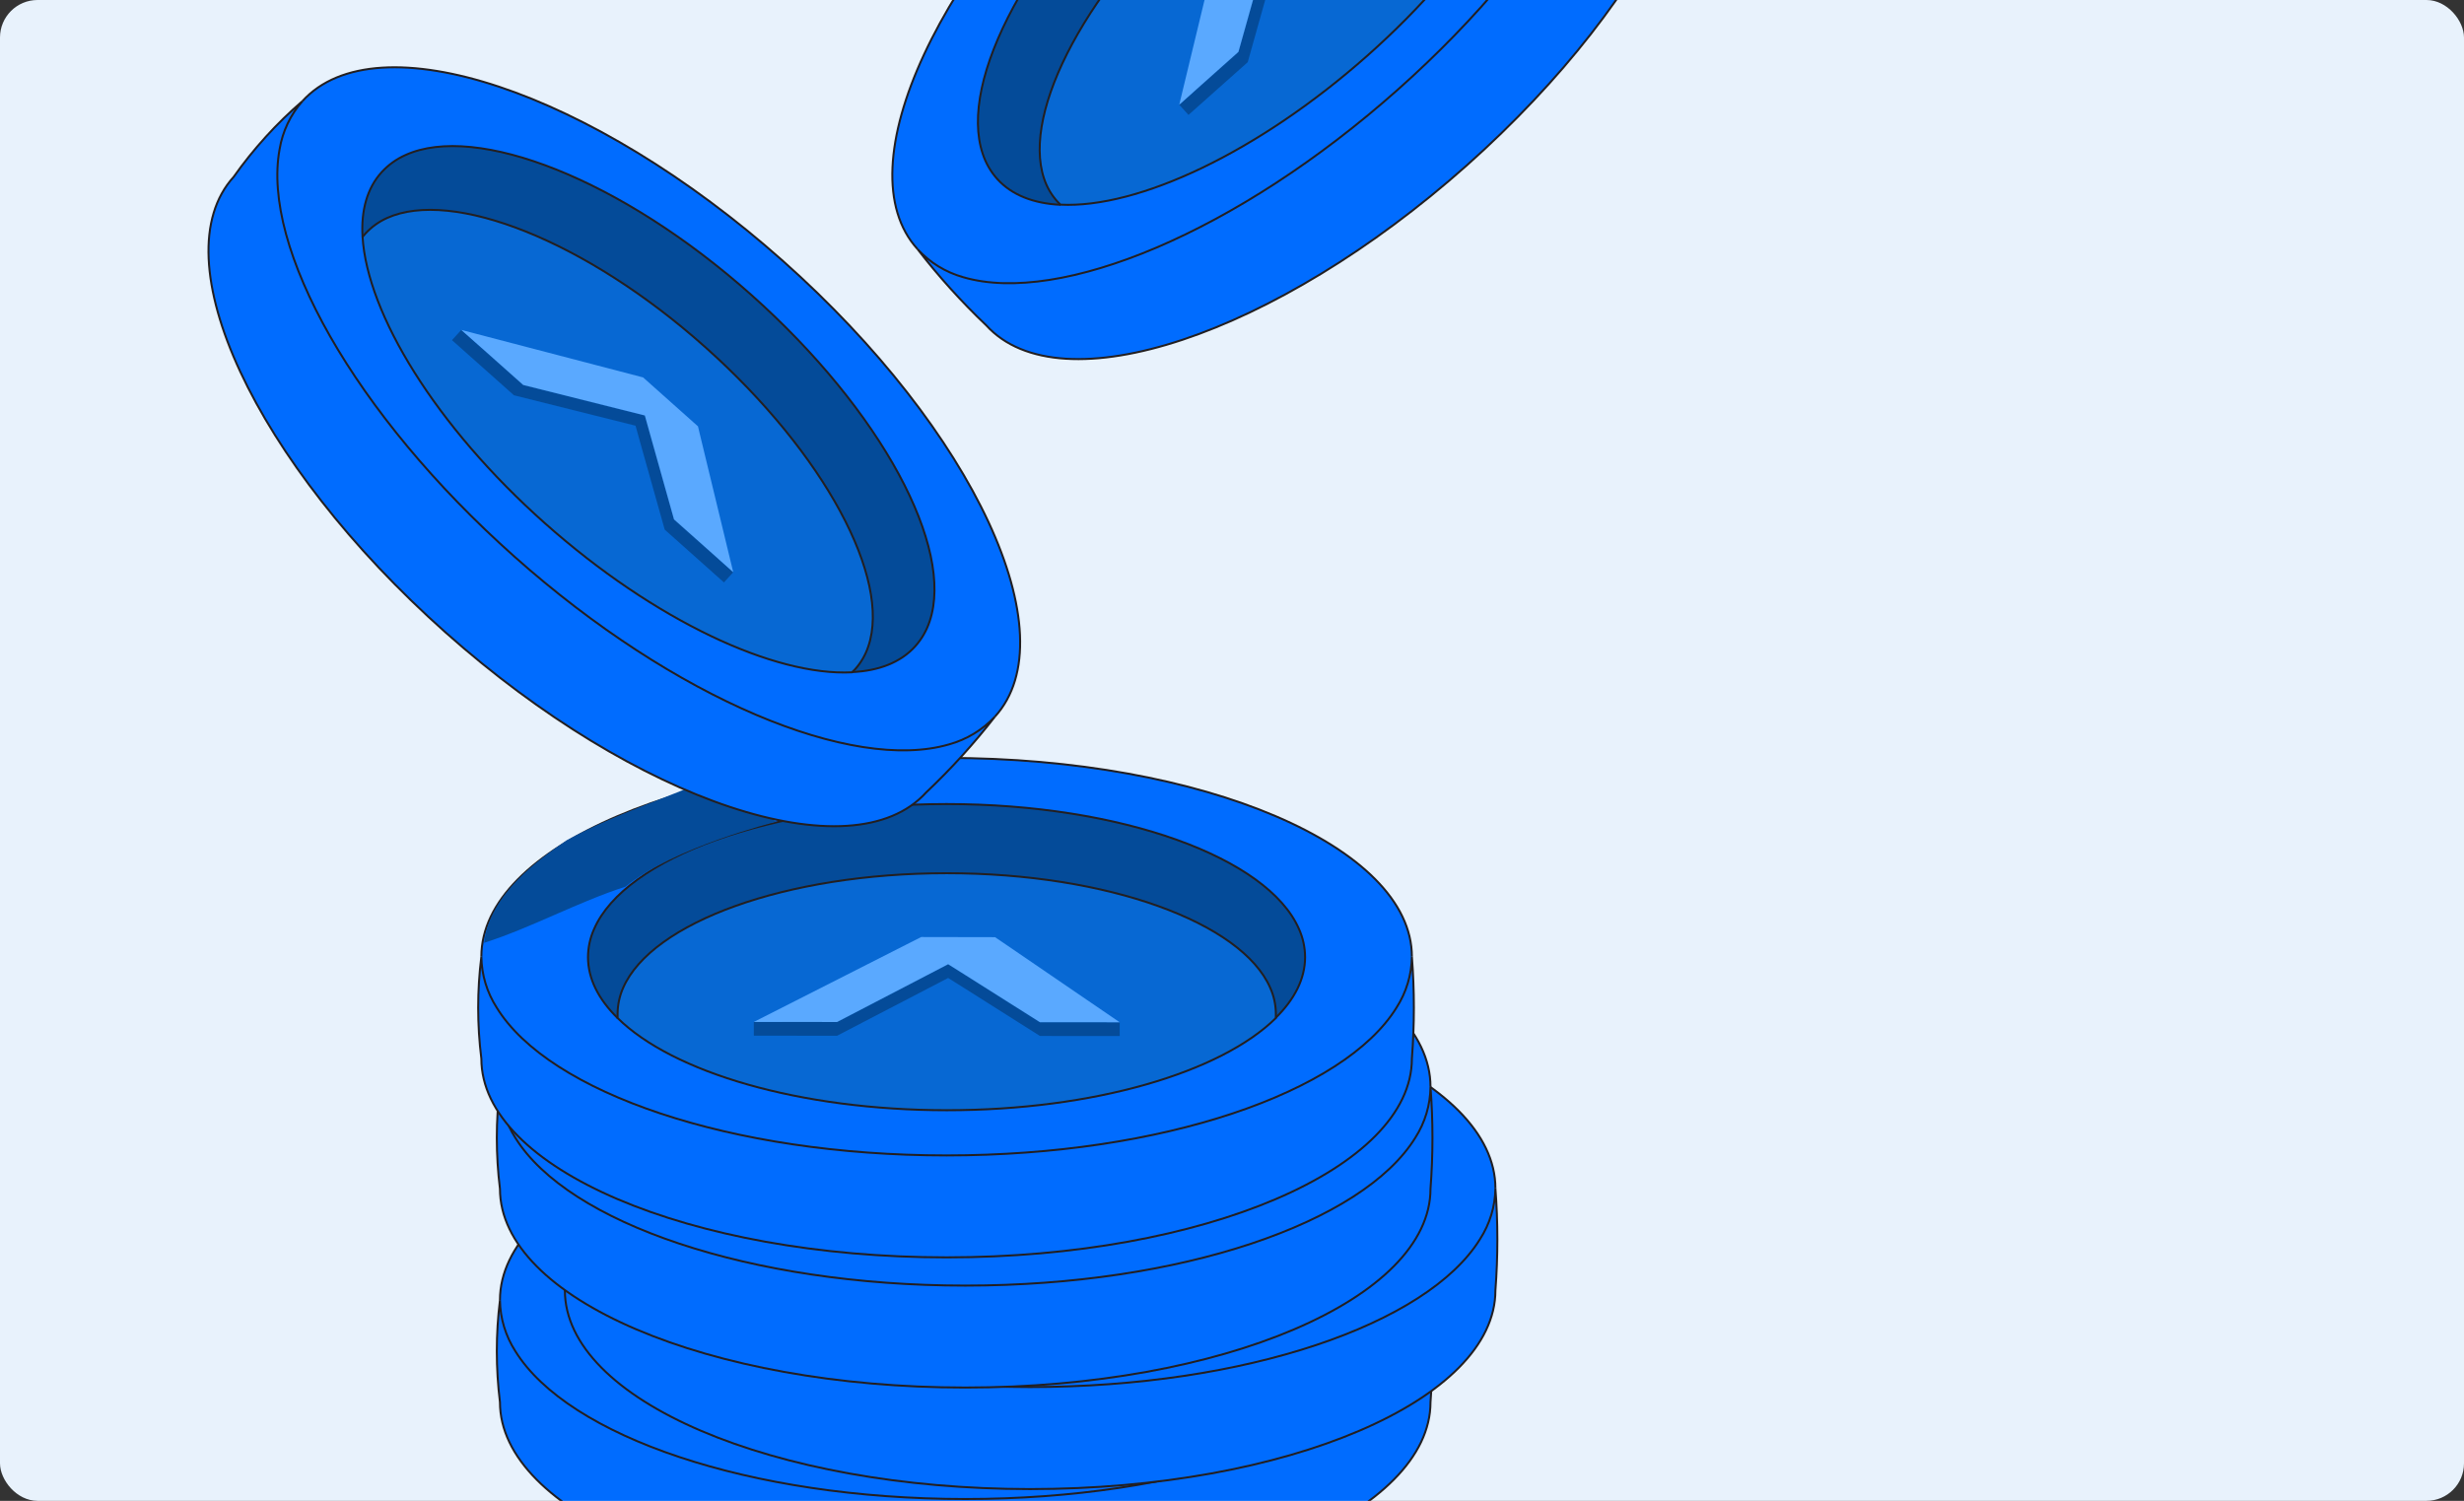 <?xml version="1.0" encoding="utf-8"?>
<svg xmlns="http://www.w3.org/2000/svg" width="394" height="240" viewBox="0 0 394 240" fill="none">
<rect x="0" y="0" width="394" height="240" fill="#333333" stroke="none"/>
<g clip-path="url(#clip0_325_770)">
<rect width="394" height="240" rx="6" fill="#E8F2FC"/>
<path d="M228.74 207.914C229.157 213.341 229.157 218.792 228.74 224.219C228.74 241.766 195.424 256 154.342 256C113.261 256 79.945 241.766 79.945 224.219C79.276 218.804 79.276 213.329 79.945 207.914C79.983 210.807 80.837 213.633 82.409 216.072C90.837 229.673 119.864 239.707 154.354 239.707C188.844 239.707 217.871 229.673 226.299 216.072C227.867 213.632 228.713 210.806 228.74 207.914Z" fill="#006CFF"/>
<path d="M228.74 207.914C228.703 210.809 227.845 213.636 226.264 216.072C217.837 229.673 188.822 239.707 154.32 239.707C119.818 239.707 90.803 229.673 82.375 216.072C80.802 213.633 79.949 210.807 79.911 207.914C79.911 190.366 113.227 176.133 154.308 176.133C195.389 176.133 228.74 190.366 228.74 207.914ZM211.652 207.995C211.643 206.433 211.311 204.89 210.676 203.461C205.689 192.104 182.358 183.509 154.32 183.509C126.281 183.509 102.904 192.104 97.975 203.461C97.335 204.888 97.002 206.433 96.999 207.995C96.999 211.447 98.673 214.76 101.718 217.741C110.541 226.417 130.78 232.481 154.32 232.481C177.86 232.481 198.11 226.417 206.921 217.741C209.978 214.76 211.652 211.458 211.652 207.995Z" fill="#006CFF"/>
<path d="M210.676 203.461C211.311 204.89 211.643 206.433 211.652 207.995C211.652 211.447 209.978 214.76 206.921 217.741C206.921 217.511 206.921 217.28 206.921 217.05C206.911 215.615 206.603 214.197 206.014 212.885C201.446 202.46 180.021 194.566 154.285 194.566C128.548 194.566 107.124 202.46 102.555 212.885C101.976 214.199 101.671 215.616 101.66 217.05C101.66 217.28 101.66 217.511 101.66 217.741C98.614 214.76 96.94 211.458 96.94 207.995C96.944 206.433 97.276 204.889 97.917 203.461C102.892 192.104 126.223 183.509 154.261 183.509C182.3 183.509 205.689 192.104 210.676 203.461Z" fill="#044B99"/>
<path d="M206.955 217.05C206.955 217.281 206.955 217.511 206.955 217.741C198.144 226.417 177.894 232.481 154.354 232.481C130.814 232.481 110.541 226.417 101.741 217.729C101.741 217.499 101.741 217.269 101.741 217.039C101.752 215.605 102.057 214.188 102.636 212.874C107.205 202.449 128.629 194.555 154.366 194.555C180.103 194.555 201.527 202.449 206.095 212.874C206.669 214.192 206.962 215.614 206.955 217.05Z" fill="#0768D3"/>
<path d="M228.74 207.914C228.74 190.366 195.424 176.133 154.343 176.133C113.261 176.133 79.945 190.366 79.945 207.914" stroke="#231F20" stroke-width="0.32" stroke-miterlimit="10"/>
<path d="M101.741 217.729C98.695 214.749 97.022 211.447 97.022 207.983C97.025 206.421 97.358 204.877 97.998 203.45C102.973 192.093 126.304 183.497 154.342 183.497C182.381 183.497 205.712 192.093 210.698 203.45C211.333 204.879 211.666 206.422 211.675 207.983C211.675 211.435 210.001 214.749 206.944 217.729" stroke="#231F20" stroke-width="0.32" stroke-miterlimit="10"/>
<path d="M101.741 217.729C101.741 217.499 101.741 217.269 101.741 217.039C101.752 215.605 102.057 214.188 102.636 212.874C107.205 202.449 128.629 194.555 154.366 194.555C180.103 194.555 201.527 202.449 206.095 212.874C206.684 214.186 206.992 215.604 207.002 217.039C207.002 217.269 207.002 217.499 207.002 217.729C198.191 226.405 177.941 232.469 154.401 232.469C130.861 232.469 110.541 226.417 101.741 217.729Z" stroke="#231F20" stroke-width="0.32" stroke-miterlimit="10"/>
<path d="M228.74 207.914C229.157 213.341 229.157 218.792 228.74 224.219C228.74 241.766 195.424 256 154.342 256C113.261 256 79.945 241.766 79.945 224.219C79.276 218.804 79.276 213.329 79.945 207.914C79.983 210.807 80.837 213.633 82.409 216.072C90.837 229.673 119.864 239.707 154.354 239.707C188.844 239.707 217.871 229.673 226.299 216.072C227.867 213.632 228.713 210.806 228.74 207.914Z" stroke="#231F20" stroke-width="0.32" stroke-miterlimit="10"/>
<path d="M182.009 218.408V220.617L169.257 220.605L157.446 213.138L154.575 211.32L136.813 220.559H123.502V218.35H127.838L136.813 218.362L154.575 209.122L157.446 210.928L169.257 218.396L178.777 218.408H182.009Z" fill="#044B99"/>
<path d="M178.777 218.408L169.256 218.397L157.446 210.929L154.574 209.122L136.812 218.362L127.838 218.351L150.262 206.982L162.072 207.005L163.735 208.133L178.777 218.408Z" fill="#044B99"/>
<path d="M182.009 218.408H178.777L169.257 218.397L157.446 210.929L154.575 209.122L136.813 218.362L127.838 218.351H123.502L150.262 204.784L162.073 204.796L163.735 205.924L182.009 218.408Z" fill="#5AA9FF"/>
<path d="M239.121 190.032C239.537 195.46 239.537 200.91 239.121 206.337C239.121 223.885 205.804 238.119 164.723 238.119C123.642 238.119 90.326 223.885 90.326 206.337C89.657 200.923 89.657 195.447 90.326 190.032C90.358 192.915 91.199 195.731 92.755 198.168C101.183 211.768 130.21 221.802 164.712 221.802C199.213 221.802 228.228 211.768 236.645 198.168C238.221 195.738 239.079 192.92 239.121 190.032Z" fill="#006CFF"/>
<path d="M239.12 190.033C239.083 192.928 238.225 195.755 236.644 198.191C228.228 211.792 199.201 221.825 164.711 221.825C130.221 221.825 101.183 211.792 92.755 198.168C91.182 195.729 90.329 192.903 90.29 190.01C90.29 172.462 123.607 158.229 164.688 158.229C205.769 158.229 239.12 172.485 239.12 190.033ZM222.032 190.113C222.023 188.552 221.691 187.009 221.056 185.58C216.08 174.223 192.738 165.627 164.711 165.627C136.684 165.627 113.365 174.223 108.355 185.58C107.715 187.007 107.382 188.551 107.379 190.113C107.379 193.565 109.053 196.879 112.098 199.859C120.921 208.535 141.16 214.599 164.711 214.599C188.263 214.599 208.49 208.535 217.301 199.859C220.312 196.879 222.032 193.565 222.032 190.113Z" fill="#006CFF"/>
<path d="M221.056 185.58C221.691 187.009 222.023 188.552 222.032 190.113C222.032 193.565 220.358 196.879 217.301 199.859C217.301 199.629 217.301 199.399 217.301 199.169C217.294 197.733 216.985 196.315 216.394 195.004C211.826 184.579 190.402 176.685 164.677 176.685C138.951 176.685 117.504 184.579 112.935 195.004C112.355 196.318 112.051 197.735 112.04 199.169C112.04 199.399 112.04 199.629 112.04 199.859C108.995 196.879 107.321 193.577 107.321 190.113C107.324 188.551 107.657 187.007 108.297 185.58C113.273 174.223 136.615 165.627 164.653 165.627C192.692 165.627 216.081 174.223 221.056 185.58Z" fill="#044B99"/>
<path d="M217.336 199.169C217.336 199.399 217.336 199.629 217.336 199.859C208.525 208.535 188.275 214.599 164.746 214.599C141.218 214.599 120.922 208.524 112.099 199.859C112.099 199.629 112.099 199.399 112.099 199.169C112.109 197.735 112.413 196.318 112.994 195.004C117.562 184.579 138.986 176.685 164.735 176.685C190.483 176.685 211.884 184.579 216.453 195.004C217.035 196.317 217.336 197.735 217.336 199.169Z" fill="#0768D3"/>
<path d="M239.121 190.032C239.121 172.485 205.805 158.251 164.723 158.251C123.642 158.251 90.326 172.485 90.326 190.032" stroke="#231F20" stroke-width="0.32" stroke-miterlimit="10"/>
<path d="M112.099 199.859C109.053 196.879 107.379 193.577 107.379 190.113C107.383 188.551 107.715 187.007 108.356 185.58C113.331 174.223 136.673 165.627 164.712 165.627C192.75 165.627 216.081 174.223 221.056 185.58C221.691 187.009 222.024 188.552 222.033 190.113C222.033 193.565 220.359 196.879 217.302 199.859" stroke="#231F20" stroke-width="0.32" stroke-miterlimit="10"/>
<path d="M112.099 199.859C112.099 199.629 112.099 199.399 112.099 199.169C112.109 197.735 112.413 196.318 112.994 195.004C117.562 184.579 138.986 176.685 164.735 176.685C190.483 176.685 211.884 184.579 216.453 195.004C217.043 196.315 217.352 197.733 217.359 199.169C217.359 199.399 217.359 199.629 217.359 199.859C208.548 208.535 188.298 214.599 164.77 214.599C141.242 214.599 120.922 208.524 112.099 199.859Z" stroke="#231F20" stroke-width="0.32" stroke-miterlimit="10"/>
<path d="M239.121 190.032C239.537 195.46 239.537 200.91 239.121 206.337C239.121 223.885 205.804 238.119 164.723 238.119C123.642 238.119 90.326 223.885 90.326 206.337C89.657 200.923 89.657 195.447 90.326 190.032C90.358 192.915 91.199 195.731 92.755 198.168C101.183 211.768 130.21 221.802 164.711 221.802C199.213 221.802 228.228 211.768 236.645 198.168C238.221 195.738 239.079 192.92 239.121 190.032Z" stroke="#231F20" stroke-width="0.32" stroke-miterlimit="10"/>
<path d="M192.389 200.538V202.736L179.637 202.725L167.827 195.257L164.955 193.439L147.193 202.679H133.883V200.469H138.23L147.193 200.481L164.955 191.241L167.827 193.048L179.637 200.515L189.169 200.527L192.389 200.538Z" fill="#044B99"/>
<path d="M189.17 200.527L179.638 200.515L167.827 193.048L164.956 191.241L147.194 200.481L138.231 200.469L160.643 189.101L172.454 189.112L174.116 190.251L189.17 200.527Z" fill="#044B99"/>
<path d="M192.389 200.538L189.169 200.527L179.637 200.515L167.827 193.048L164.955 191.241L147.193 200.481L138.23 200.469H133.883L160.643 186.903L172.453 186.915L174.116 188.042L192.389 200.538Z" fill="#5AA9FF"/>
<path d="M228.74 173.797C229.157 179.224 229.157 184.674 228.74 190.101C228.74 207.649 195.424 221.883 154.342 221.883C113.261 221.883 79.945 207.649 79.945 190.101C79.276 184.687 79.276 179.211 79.945 173.797C79.985 176.69 80.838 179.515 82.409 181.955C90.837 195.555 119.864 205.578 154.354 205.578C188.844 205.578 217.871 195.555 226.299 181.955C227.866 179.514 228.712 176.688 228.74 173.797Z" fill="#006CFF"/>
<path d="M228.74 173.797C228.702 176.692 227.844 179.519 226.264 181.955C217.837 195.556 188.822 205.578 154.32 205.578C119.818 205.578 90.803 195.556 82.375 181.955C80.804 179.515 79.951 176.69 79.911 173.797C79.911 156.25 113.227 142.016 154.308 142.016C195.389 142.016 228.74 156.25 228.74 173.797ZM211.652 173.878C211.645 172.316 211.312 170.773 210.676 169.344C205.689 157.987 182.358 149.392 154.32 149.392C126.281 149.392 102.904 157.987 97.975 169.402C97.334 170.829 97.001 172.373 96.999 173.935C96.999 177.387 98.673 180.701 101.718 183.681C110.541 192.357 130.78 198.421 154.32 198.421C177.86 198.421 198.11 192.357 206.921 183.681C209.978 180.644 211.652 177.341 211.652 173.878Z" fill="#006CFF"/>
<path d="M210.676 169.401C211.312 170.83 211.644 172.373 211.652 173.935C211.652 177.387 209.978 180.701 206.921 183.681C206.921 183.451 206.921 183.209 206.921 182.99C206.914 181.555 206.605 180.136 206.014 178.825C201.446 168.4 180.021 160.507 154.285 160.507C128.548 160.507 107.124 168.4 102.555 178.825C101.975 180.139 101.67 181.556 101.66 182.99C101.66 183.209 101.66 183.451 101.66 183.681C98.614 180.701 96.94 177.398 96.94 173.935C96.943 172.373 97.275 170.828 97.917 169.401C102.892 158.044 126.223 149.449 154.261 149.449C182.3 149.449 205.689 157.987 210.676 169.401Z" fill="#044B99"/>
<path d="M206.956 182.933C206.956 183.152 206.956 183.393 206.956 183.623C198.144 192.299 177.894 198.363 154.354 198.363C130.814 198.363 110.541 192.299 101.741 183.623C101.741 183.393 101.741 183.152 101.741 182.933C101.751 181.499 102.056 180.082 102.636 178.768C107.205 168.343 128.629 160.449 154.366 160.449C180.103 160.449 201.527 168.343 206.095 178.768C206.67 180.082 206.963 181.501 206.956 182.933Z" fill="#0768D3"/>
<path d="M228.74 173.797C228.74 156.25 195.424 142.016 154.343 142.016C113.261 142.016 79.945 156.25 79.945 173.797" stroke="#231F20" stroke-width="0.32" stroke-miterlimit="10"/>
<path d="M101.741 183.623C98.695 180.643 97.022 177.341 97.022 173.877C97.024 172.315 97.356 170.771 97.998 169.344C102.973 157.987 126.304 149.391 154.342 149.391C182.381 149.391 205.712 157.987 210.698 169.344C211.335 170.773 211.667 172.316 211.675 173.877C211.675 177.329 210.001 180.643 206.944 183.623" stroke="#231F20" stroke-width="0.32" stroke-miterlimit="10"/>
<path d="M101.741 183.623C101.741 183.393 101.741 183.152 101.741 182.933C101.751 181.499 102.056 180.082 102.636 178.768C107.205 168.343 128.629 160.449 154.366 160.449C180.103 160.449 201.527 168.343 206.095 178.768C206.686 180.079 206.995 181.497 207.002 182.933C207.002 183.152 207.002 183.393 207.002 183.623C198.191 192.299 177.941 198.363 154.401 198.363C130.861 198.363 110.541 192.299 101.741 183.623Z" stroke="#231F20" stroke-width="0.32" stroke-miterlimit="10"/>
<path d="M228.74 173.797C229.157 179.224 229.157 184.674 228.74 190.101C228.74 207.649 195.424 221.883 154.342 221.883C113.261 221.883 79.945 207.649 79.945 190.101C79.276 184.687 79.276 179.211 79.945 173.797C79.985 176.69 80.838 179.515 82.409 181.955C90.837 195.555 119.864 205.578 154.354 205.578C188.844 205.578 217.871 195.555 226.299 181.955C227.866 179.514 228.712 176.688 228.74 173.797Z" stroke="#231F20" stroke-width="0.32" stroke-miterlimit="10"/>
<path d="M182.009 184.29V186.5L169.257 186.477L157.446 179.02L154.575 177.202L136.813 186.442H123.502V184.233H127.838L136.813 184.244L154.575 175.005L157.446 176.811L169.257 184.279L178.777 184.29H182.009Z" fill="#044B99"/>
<path d="M178.777 184.291L169.256 184.279L157.446 176.812L154.574 175.005L136.812 184.245L127.838 184.233L150.262 172.865L162.072 172.876L163.735 174.016L178.777 184.291Z" fill="#044B99"/>
<path d="M182.009 184.291H178.777L169.257 184.279L157.446 176.812L154.575 175.005L136.813 184.245L127.838 184.233H123.502L150.262 170.667L162.073 170.679L163.735 171.806L182.009 184.291Z" fill="#5AA9FF"/>
<path d="M225.764 152.981C226.188 158.408 226.188 163.859 225.764 169.286C225.764 186.834 192.46 201.067 151.367 201.067C110.274 201.067 76.969 186.834 76.969 169.286C76.293 163.872 76.293 158.396 76.969 152.981C77.009 155.874 77.863 158.699 79.433 161.14C87.792 174.74 116.853 184.763 151.355 184.763C185.857 184.763 214.872 174.74 223.3 161.14C224.87 158.699 225.724 155.874 225.764 152.981Z" fill="#006CFF"/>
<path d="M225.764 152.981C225.724 155.874 224.871 158.699 223.3 161.139C214.872 174.74 185.857 184.762 151.355 184.762C116.854 184.762 87.792 174.74 79.411 161.139C77.84 158.699 76.987 155.874 76.946 152.981C76.946 135.434 110.262 121.2 151.344 121.2C192.425 121.2 225.764 135.434 225.764 152.981ZM208.688 153.062C208.683 151.499 208.346 149.954 207.7 148.528C202.725 137.171 179.394 128.576 151.355 128.576C123.317 128.576 99.986 137.183 95.011 148.528C94.365 149.954 94.028 151.499 94.023 153.062C94.023 156.514 95.708 159.816 98.754 162.796C107.577 171.484 127.816 177.536 151.355 177.536C174.895 177.536 195.145 171.484 203.957 162.796C207.002 159.816 208.688 156.514 208.688 153.062Z" fill="#006CFF"/>
<path d="M207.699 148.529C208.346 149.955 208.682 151.499 208.687 153.062C208.687 156.514 207.002 159.817 203.956 162.797C203.968 162.571 203.968 162.344 203.956 162.118C203.949 160.682 203.64 159.264 203.049 157.952C198.481 147.528 177.057 139.634 151.32 139.634C125.583 139.634 104.194 147.539 99.625 157.952C99.044 159.266 98.739 160.684 98.73 162.118C98.719 162.344 98.719 162.571 98.73 162.797C95.685 159.817 93.999 156.514 93.999 153.062C94.004 151.499 94.341 149.955 94.987 148.529C99.962 137.172 123.293 128.576 151.332 128.576C179.37 128.576 202.724 137.183 207.699 148.529Z" fill="#044B99"/>
<path d="M204.038 162.117C204.049 162.344 204.049 162.57 204.038 162.796C195.226 171.484 174.976 177.536 151.437 177.536C127.897 177.536 107.554 171.484 98.754 162.796C98.742 162.57 98.742 162.344 98.754 162.117C98.763 160.683 99.067 159.266 99.649 157.952C104.217 147.527 125.642 139.634 151.378 139.634C177.115 139.634 198.539 147.527 203.108 157.952C203.707 159.262 204.023 160.68 204.038 162.117Z" fill="#0768D3"/>
<path d="M225.764 152.981C225.764 135.434 192.46 121.2 151.367 121.2C110.274 121.2 76.969 135.434 76.969 152.981" stroke="#231F20" stroke-width="0.32" stroke-miterlimit="10"/>
<path d="M98.754 162.797C95.709 159.817 94.023 156.514 94.023 153.062C94.028 151.499 94.365 149.955 95.011 148.529C99.986 137.172 123.317 128.576 151.355 128.576C179.394 128.576 202.725 137.172 207.7 148.529C208.346 149.955 208.683 151.499 208.688 153.062C208.688 156.514 207.002 159.817 203.957 162.797" stroke="#231F20" stroke-width="0.32" stroke-miterlimit="10"/>
<path d="M98.754 162.796C98.742 162.57 98.742 162.344 98.754 162.117C98.763 160.683 99.067 159.266 99.649 157.952C104.217 147.527 125.642 139.634 151.378 139.634C177.115 139.634 198.539 147.527 203.108 157.952C203.699 159.263 204.007 160.682 204.015 162.117C204.026 162.344 204.026 162.57 204.015 162.796C195.203 171.484 174.953 177.536 151.413 177.536C127.873 177.536 107.554 171.484 98.754 162.796Z" stroke="#231F20" stroke-width="0.32" stroke-miterlimit="10"/>
<path d="M225.764 152.981C226.188 158.408 226.188 163.859 225.764 169.286C225.764 186.834 192.46 201.067 151.367 201.067C110.274 201.067 76.969 186.834 76.969 169.286C76.293 163.872 76.293 158.396 76.969 152.981C77.009 155.874 77.863 158.699 79.433 161.14C87.792 174.74 116.853 184.763 151.355 184.763C185.857 184.763 214.872 174.74 223.3 161.14C224.87 158.699 225.724 155.874 225.764 152.981Z" stroke="#231F20" stroke-width="0.32" stroke-miterlimit="10"/>
<path d="M179.045 163.476V165.673L166.293 165.662L154.482 158.194L151.611 156.388L133.848 165.627L120.538 165.616V163.418H124.874L133.848 163.43L151.611 154.19L154.482 155.996L166.293 163.464H175.813L179.045 163.476Z" fill="#044B99"/>
<path d="M175.814 163.465H166.293L154.482 155.997L151.611 154.19L133.849 163.43L124.875 163.419L147.298 152.05L159.109 152.062L160.771 153.189L175.814 163.465Z" fill="#044B99"/>
<path d="M179.045 163.475L175.813 163.464H166.293L154.482 155.996L151.611 154.189L133.848 163.429L124.874 163.418H120.538L147.298 149.84L159.109 149.863L160.771 150.991L179.045 163.475Z" fill="#5AA9FF"/>
<path d="M124.049 131.429C124.049 131.429 107.67 135.48 100.021 141.785C92.36 144.259 85.072 148.31 77.411 150.772C78.306 142.936 86.223 137.39 90.582 134.387C94.883 132.028 98.324 130.601 108.914 126.459C111.063 125.549 113.145 124.492 115.145 123.294L124.049 131.429Z" fill="#044B99"/>
<path d="M159.097 114.595C155.746 118.911 152.066 122.965 148.089 126.723C136.243 139.783 101.846 128.334 71.273 101.156C40.7 73.977 25.519 41.333 37.364 28.285C40.522 23.814 44.219 19.742 48.373 16.157C46.452 18.335 45.183 21.001 44.711 23.855C41.793 39.55 56.614 66.199 82.282 89.028C107.949 111.857 136.301 123.548 151.75 119.037C154.568 118.26 157.112 116.722 159.097 114.595Z" fill="#006CFF"/>
<path d="M159.097 114.596C157.112 116.722 154.568 118.26 151.75 119.037C136.301 123.64 107.949 111.846 82.282 89.028C56.615 66.211 41.793 39.55 44.711 23.855C45.184 21.001 46.452 18.335 48.373 16.157C60.23 3.097 94.627 14.546 125.2 41.736C155.773 68.926 170.943 101.513 159.097 114.596ZM146.31 103.365C147.358 102.197 148.15 100.825 148.635 99.338C152.599 87.59 141.044 65.762 120.19 47.225C99.335 28.688 76.167 19.632 64.822 24.787C63.392 25.432 62.11 26.36 61.055 27.514C58.73 30.091 57.742 33.658 57.998 37.87C58.695 50.17 69.623 68.063 87.176 83.643C104.729 99.223 123.828 108.106 136.243 107.473C140.521 107.266 143.997 105.931 146.333 103.365H146.31Z" fill="#006CFF"/>
<path d="M148.658 99.338C148.173 100.826 147.382 102.197 146.333 103.366C144.008 105.932 140.521 107.278 136.243 107.473L136.731 106.99C137.692 105.914 138.417 104.653 138.859 103.285C142.497 92.515 131.884 72.47 112.75 55.452C93.616 38.434 72.331 30.172 61.892 34.855C60.569 35.448 59.383 36.302 58.405 37.364C58.254 37.525 58.102 37.709 57.963 37.882C57.707 33.659 58.684 30.092 61.02 27.526C62.082 26.369 63.371 25.441 64.81 24.799C76.167 19.632 99.416 28.676 120.213 47.225C141.009 65.774 152.622 87.59 148.658 99.338Z" fill="#044B99"/>
<path d="M136.731 106.99L136.243 107.473C123.816 108.106 104.671 99.223 87.152 83.654C69.634 68.086 58.73 50.181 57.975 37.881C58.114 37.708 58.265 37.524 58.416 37.363C59.395 36.301 60.581 35.448 61.904 34.855C72.331 30.172 93.604 38.422 112.75 55.486C131.895 72.55 142.497 92.549 138.859 103.319C138.412 104.674 137.688 105.924 136.731 106.99Z" fill="#0768D3"/>
<path d="M159.097 114.595C170.942 101.547 155.772 68.914 125.2 41.736C94.627 14.557 60.23 3.097 48.373 16.157" stroke="#231F20" stroke-width="0.32" stroke-miterlimit="10"/>
<path d="M57.975 37.882C57.719 33.659 58.696 30.092 61.032 27.526C62.093 26.369 63.383 25.441 64.822 24.799C76.167 19.632 99.416 28.676 120.213 47.225C141.009 65.774 152.622 87.59 148.658 99.338C148.173 100.826 147.382 102.197 146.333 103.366C144.008 105.932 140.521 107.278 136.243 107.473" stroke="#231F20" stroke-width="0.32" stroke-miterlimit="10"/>
<path d="M57.975 37.881C58.114 37.708 58.265 37.524 58.416 37.363C59.395 36.301 60.581 35.448 61.904 34.855C72.331 30.172 93.604 38.422 112.75 55.486C131.895 72.55 142.497 92.549 138.859 103.319C138.417 104.687 137.692 105.948 136.731 107.024L136.243 107.507C123.816 108.14 104.671 99.257 87.152 83.689C69.634 68.12 58.73 50.181 57.975 37.881Z" stroke="#231F20" stroke-width="0.32" stroke-miterlimit="10"/>
<path d="M159.097 114.595C155.746 118.911 152.066 122.965 148.089 126.723C136.243 139.783 101.846 128.334 71.273 101.156C40.7 73.977 25.519 41.333 37.364 28.285C40.522 23.814 44.219 19.742 48.373 16.157C46.452 18.335 45.183 21.001 44.711 23.855C41.793 39.55 56.614 66.199 82.282 89.028C107.949 111.857 136.301 123.548 151.75 119.037C154.568 118.26 157.112 116.722 159.097 114.595Z" stroke="#231F20" stroke-width="0.32" stroke-miterlimit="10"/>
<path d="M117.249 91.502L115.761 93.136L106.287 84.69L102.532 71.331L101.625 68.074L82.177 63.207L72.273 54.393L73.761 52.759L76.993 55.624L83.665 61.562L103.113 66.44L104.02 69.685L107.774 83.056L114.854 89.362L117.249 91.502Z" fill="#044B99"/>
<path d="M114.854 89.362L107.774 83.056L104.019 69.685L103.113 66.44L83.665 61.562L76.992 55.624L101.346 61.999L110.122 69.823L110.599 71.756L114.854 89.362Z" fill="#044B99"/>
<path d="M117.248 91.502L114.854 89.362L107.774 83.056L104.02 69.685L103.113 66.44L83.665 61.562L76.992 55.624L73.761 52.759L102.834 60.353L111.61 68.178L112.075 70.123L117.248 91.502Z" fill="#5AA9FF"/>
<path d="M146.716 39.837C150.06 44.176 153.737 48.254 157.713 52.034C169.57 65.083 203.956 53.633 234.529 26.455C265.101 -0.724 280.283 -33.379 268.438 -46.416C265.279 -50.886 261.583 -54.959 257.429 -58.544C259.355 -56.369 260.624 -53.701 261.091 -50.846C264.009 -35.151 249.187 -8.491 223.52 14.327C197.853 37.145 169.501 48.847 154.051 44.336C151.227 43.55 148.685 41.991 146.716 39.837Z" fill="#006CFF"/>
<path d="M146.717 39.837C148.693 41.97 151.235 43.509 154.052 44.279C169.501 48.824 197.865 37.087 223.521 14.27C249.176 -8.548 264.009 -35.209 261.092 -50.904C260.625 -53.759 259.356 -56.426 257.43 -58.602C245.584 -71.662 211.187 -60.213 180.614 -33.023C150.042 -5.832 134.86 26.789 146.717 39.837ZM159.504 28.607C158.456 27.438 157.664 26.067 157.179 24.579C153.215 12.843 164.77 -8.997 185.625 -27.534C206.479 -46.071 229.647 -55.15 241.016 -49.972C242.427 -49.322 243.689 -48.394 244.724 -47.245C247.049 -44.667 248.037 -41.1 247.793 -36.889C247.084 -24.6 236.168 -6.707 218.604 8.873C201.039 24.453 181.951 33.347 169.571 32.726C165.293 32.473 161.806 31.173 159.469 28.607H159.504Z" fill="#006CFF"/>
<path d="M157.144 24.58C157.629 26.067 158.421 27.438 159.469 28.607C161.794 31.173 165.282 32.519 169.571 32.726C169.397 32.565 169.234 32.393 169.083 32.231C168.117 31.162 167.388 29.904 166.944 28.538C163.305 17.756 173.919 -2.288 193.053 -19.306C212.187 -36.325 233.472 -44.621 243.91 -39.903C245.235 -39.313 246.422 -38.459 247.398 -37.395C247.549 -37.234 247.7 -37.05 247.851 -36.866C248.095 -41.1 247.119 -44.667 244.782 -47.221C243.723 -48.38 242.433 -49.309 240.993 -49.949C229.624 -55.103 206.456 -46.059 185.601 -27.511C164.747 -8.962 153.18 12.843 157.144 24.58Z" fill="#044B99"/>
<path d="M169.082 32.231C169.233 32.392 169.396 32.565 169.571 32.726C181.951 33.347 201.131 24.418 218.65 8.896C236.168 -6.627 247.13 -24.577 247.839 -36.866C247.688 -37.05 247.537 -37.234 247.386 -37.395C246.41 -38.46 245.222 -39.313 243.898 -39.904C233.471 -44.621 212.175 -36.337 193.052 -19.307C173.93 -2.277 163.351 17.756 166.943 28.538C167.388 29.903 168.116 31.162 169.082 32.231Z" fill="#0768D3"/>
<path d="M257.43 -58.602C245.584 -71.662 211.187 -60.213 180.614 -33.023C150.042 -5.832 134.86 26.812 146.717 39.837" stroke="#231F20" stroke-width="0.32" stroke-miterlimit="10"/>
<path d="M247.84 -36.866C248.084 -41.1 247.107 -44.667 244.771 -47.221C243.712 -48.38 242.421 -49.309 240.981 -49.949C229.612 -55.103 206.444 -46.059 185.59 -27.511C164.735 -8.962 153.18 12.866 157.144 24.603C157.629 26.09 158.421 27.461 159.469 28.63C161.794 31.196 165.282 32.542 169.571 32.749" stroke="#231F20" stroke-width="0.32" stroke-miterlimit="10"/>
<path d="M247.839 -36.866C247.688 -37.05 247.537 -37.234 247.386 -37.395C246.41 -38.46 245.222 -39.313 243.898 -39.904C233.471 -44.621 212.175 -36.337 193.052 -19.307C173.93 -2.277 163.351 17.756 166.943 28.538C167.388 29.903 168.116 31.162 169.082 32.231C169.233 32.392 169.396 32.565 169.571 32.726C181.951 33.347 201.131 24.418 218.65 8.896C236.168 -6.627 247.13 -24.577 247.839 -36.866Z" stroke="#231F20" stroke-width="0.32" stroke-miterlimit="10"/>
<path d="M146.716 39.837C150.06 44.176 153.737 48.254 157.713 52.034C169.57 65.083 203.956 53.633 234.529 26.455C265.101 -0.724 280.283 -33.379 268.438 -46.416C265.279 -50.886 261.583 -54.959 257.429 -58.544C259.355 -56.369 260.624 -53.701 261.091 -50.846C264.009 -35.151 249.187 -8.491 223.52 14.327C197.853 37.145 169.501 48.847 154.051 44.336C151.227 43.55 148.685 41.991 146.716 39.837Z" stroke="#231F20" stroke-width="0.32" stroke-miterlimit="10"/>
<path d="M188.566 16.743L190.042 18.377L199.516 9.943L203.271 -3.428L204.178 -6.672L223.626 -11.551L233.53 -20.365L232.042 -21.999L228.81 -19.134L222.149 -13.185L202.69 -8.318L201.783 -5.073L198.028 8.298L190.961 14.603L188.566 16.743Z" fill="#044B99"/>
<path d="M190.96 14.603L198.028 8.298L201.782 -5.073L202.689 -8.318L222.149 -13.185L228.81 -19.134L204.456 -12.759L195.68 -4.935L195.215 -2.99L190.96 14.603Z" fill="#044B99"/>
<path d="M188.566 16.743L190.961 14.603L198.028 8.298L201.783 -5.073L202.69 -8.318L222.149 -13.185L228.81 -19.134L232.042 -21.999L202.98 -14.393L194.192 -6.569L193.727 -4.636L188.566 16.743Z" fill="#5AA9FF"/>
</g>
<defs>
<clipPath id="clip0_325_770">
<rect width="394" height="240" rx="6" fill="white"/>
</clipPath>
</defs>
</svg>